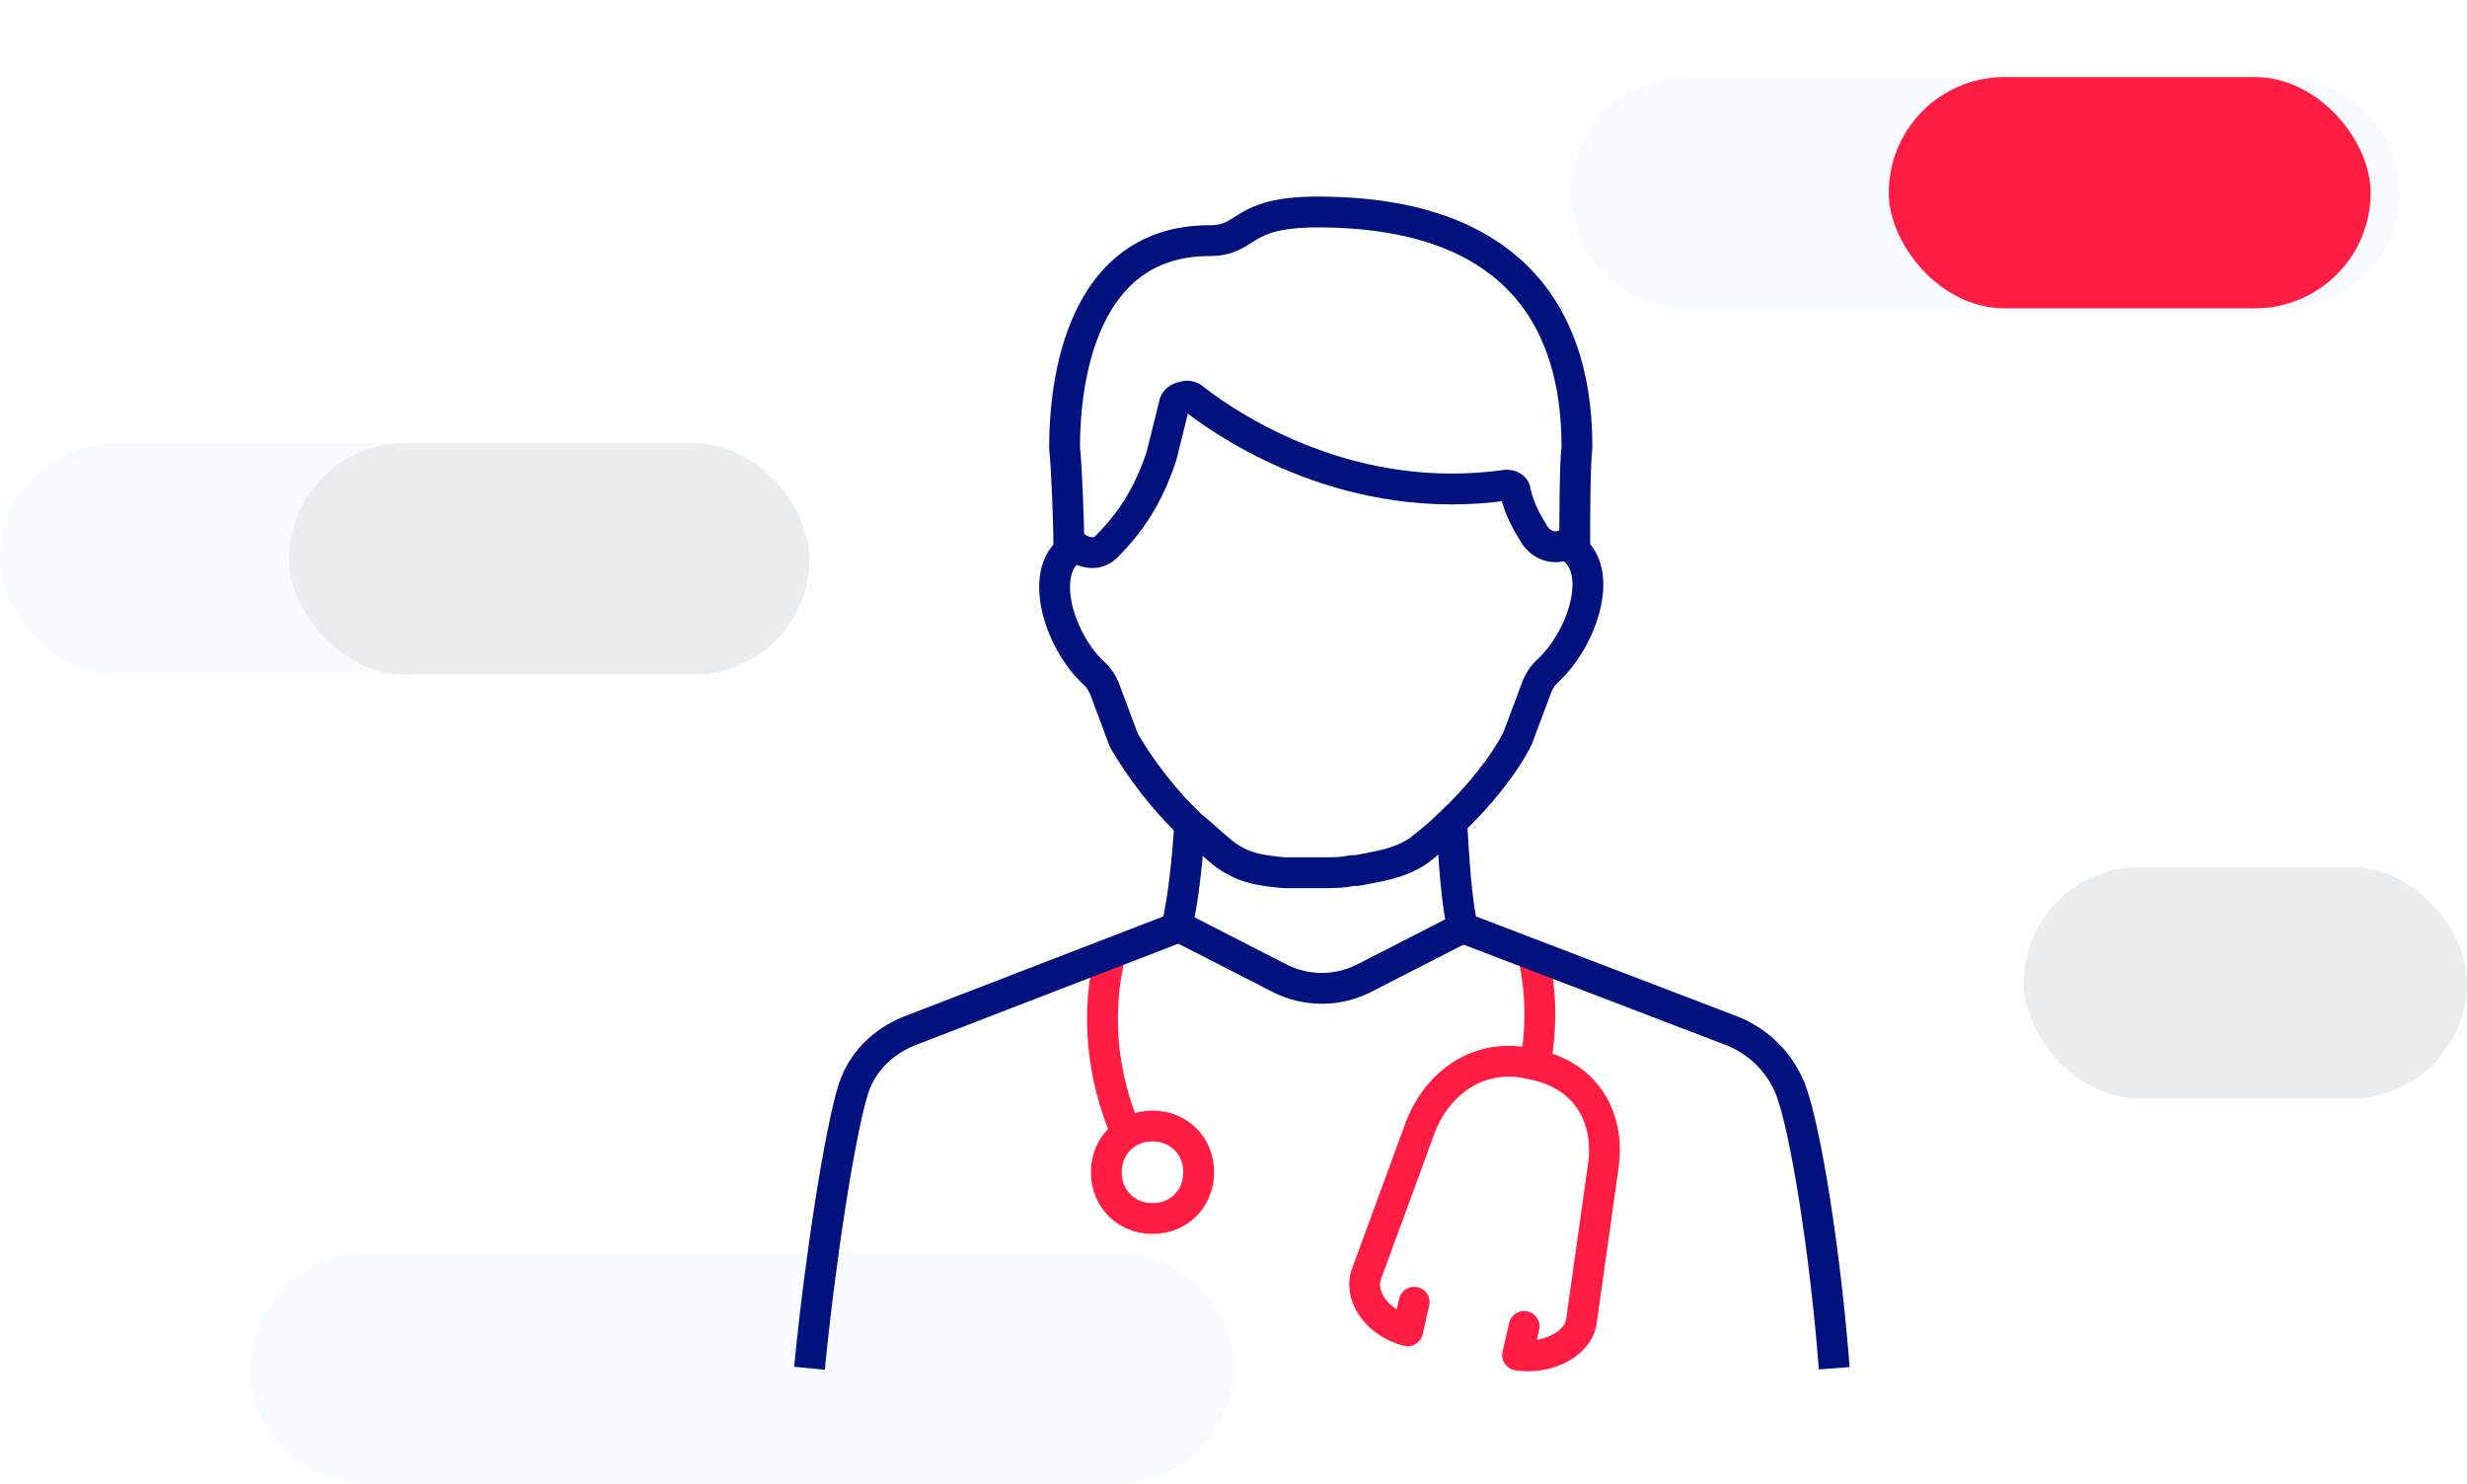 <svg width="128" height="77" viewBox="0 0 128 77" fill="none" xmlns="http://www.w3.org/2000/svg">
<path d="M13 71C13 67.686 15.686 65 19 65H58C61.314 65 64 67.686 64 71V71C64 74.314 61.314 77 58 77H19C15.686 77 13 74.314 13 71V71Z" fill="#F7FAFE"/>
<rect x="105" y="45" width="23" height="12" rx="6" fill="#EAEDF0"/>
<path d="M81.5 10C81.5 6.686 84.186 4 87.5 4H118.5C121.814 4 124.5 6.686 124.5 10V10C124.5 13.314 121.814 16 118.5 16H87.5C84.186 16 81.5 13.314 81.5 10V10Z" fill="#F7FAFE"/>
<g filter="url(#filter0_d_412_37)">
<rect x="98" y="4" width="25" height="12" rx="6" fill="#FF1D43"/>
</g>
<rect y="23" width="27" height="12" rx="6" fill="#F7FAFE"/>
<rect x="15" y="23" width="27" height="12" rx="6" fill="#EAEDF0"/>
<path d="M55.463 28.6C55.463 27.343 55.349 24.257 55.234 23.229C55.234 19.686 56.147 12.486 62.765 12.486C64.818 12.486 64.248 11 68.355 11C80.792 11 81.819 19.229 81.819 23.229C81.704 24.143 81.704 27.229 81.704 28.6" stroke="#01127E" stroke-width="1.6" stroke-miterlimit="10" stroke-linejoin="round"/>
<path d="M68.585 45.286C69.269 45.286 69.611 45.286 70.182 45.172C70.296 45.172 70.41 45.172 70.41 45.172C71.551 44.943 72.578 44.829 73.605 44.143C74.175 43.686 74.632 43.343 75.202 42.772C76.685 41.4 78.054 39.686 78.739 38.314L79.766 35.572C79.88 35.343 79.994 35.114 80.222 34.886C82.162 33.172 83.417 29.286 81.249 28.257C81.249 28.257 80.336 28.714 79.652 27.8C79.309 27.229 78.853 26.543 78.625 25.514C78.625 25.286 78.397 25.172 78.168 25.172C70.182 26.314 64.021 22.314 61.967 20.714C61.853 20.6 61.625 20.486 61.397 20.6C61.168 20.6 60.94 20.829 60.94 20.943C60.712 21.857 60.484 22.771 60.256 23.686C59.571 25.743 58.658 27.114 57.403 28.372C56.719 29.057 55.806 28.372 55.806 28.372C53.752 29.4 54.893 33.286 56.833 35C57.061 35.229 57.175 35.457 57.289 35.686L58.316 38.429C59.115 39.8 60.37 41.514 61.853 42.886C62.423 43.343 62.88 43.8 63.45 44.257C64.477 45.057 65.39 45.172 66.645 45.286C66.645 45.286 66.759 45.286 66.873 45.286C67.444 45.286 67.9 45.286 68.585 45.286Z" stroke="#01127E" stroke-width="1.6" stroke-miterlimit="10" stroke-linejoin="round"/>
<path d="M58.429 58.772C57.174 55.8 56.832 52.6 57.631 49.4" stroke="#FF1D43" stroke-width="1.6" stroke-miterlimit="10" stroke-linejoin="round"/>
<path d="M62.194 60.828C62.194 62.199 61.167 63.228 59.798 63.228C58.429 63.228 57.402 62.199 57.402 60.828C57.402 59.456 58.429 58.428 59.798 58.428C61.167 58.428 62.194 59.456 62.194 60.828Z" stroke="#FF1D43" stroke-width="1.6" stroke-miterlimit="10" stroke-linejoin="round"/>
<path d="M79.537 49.514C79.993 51.456 79.993 53.399 79.651 55.228" stroke="#FF1D43" stroke-width="1.6" stroke-miterlimit="10" stroke-linejoin="round"/>
<path d="M73.376 67.571L73.034 69.057C71.665 68.714 70.524 67.457 70.866 66.2L73.718 58.428C74.631 56.143 76.799 54.543 79.537 55.228C82.39 55.8 83.531 58.086 83.188 60.486L82.047 68.6C81.819 69.857 80.108 70.543 78.739 70.314L79.081 68.829" stroke="#FF1D43" stroke-width="1.6" stroke-miterlimit="10" stroke-linecap="round" stroke-linejoin="round"/>
<path d="M75.316 42.543C75.43 44.486 75.545 46.657 75.887 48.143L89.921 53.514C91.29 54.086 92.317 55.114 92.887 56.486C93.686 58.543 94.713 65.057 95.169 71" stroke="#01127E" stroke-width="1.6" stroke-miterlimit="10" stroke-linejoin="round"/>
<path d="M61.281 48.143L66.415 50.771C67.785 51.457 69.382 51.457 70.751 50.771L75.885 48.143" stroke="#01127E" stroke-width="1.6" stroke-miterlimit="10" stroke-linejoin="round"/>
<path d="M42 71C42.571 65.171 43.597 58.657 44.282 56.486C44.738 55.114 45.765 54.086 47.134 53.514L61.054 48.143C61.396 46.657 61.624 44.6 61.739 42.543" stroke="#01127E" stroke-width="1.6" stroke-miterlimit="10" stroke-linejoin="round"/>
<defs>
<filter id="filter0_d_412_37" x="94" y="0" width="33" height="20" filterUnits="userSpaceOnUse" color-interpolation-filters="sRGB">
<feFlood flood-opacity="0" result="BackgroundImageFix"/>
<feColorMatrix in="SourceAlpha" type="matrix" values="0 0 0 0 0 0 0 0 0 0 0 0 0 0 0 0 0 0 127 0" result="hardAlpha"/>
<feOffset/>
<feGaussianBlur stdDeviation="2"/>
<feComposite in2="hardAlpha" operator="out"/>
<feColorMatrix type="matrix" values="0 0 0 0 1 0 0 0 0 0.114 0 0 0 0 0.263 0 0 0 0.3 0"/>
<feBlend mode="normal" in2="BackgroundImageFix" result="effect1_dropShadow_412_37"/>
<feBlend mode="normal" in="SourceGraphic" in2="effect1_dropShadow_412_37" result="shape"/>
</filter>
</defs>
</svg>
